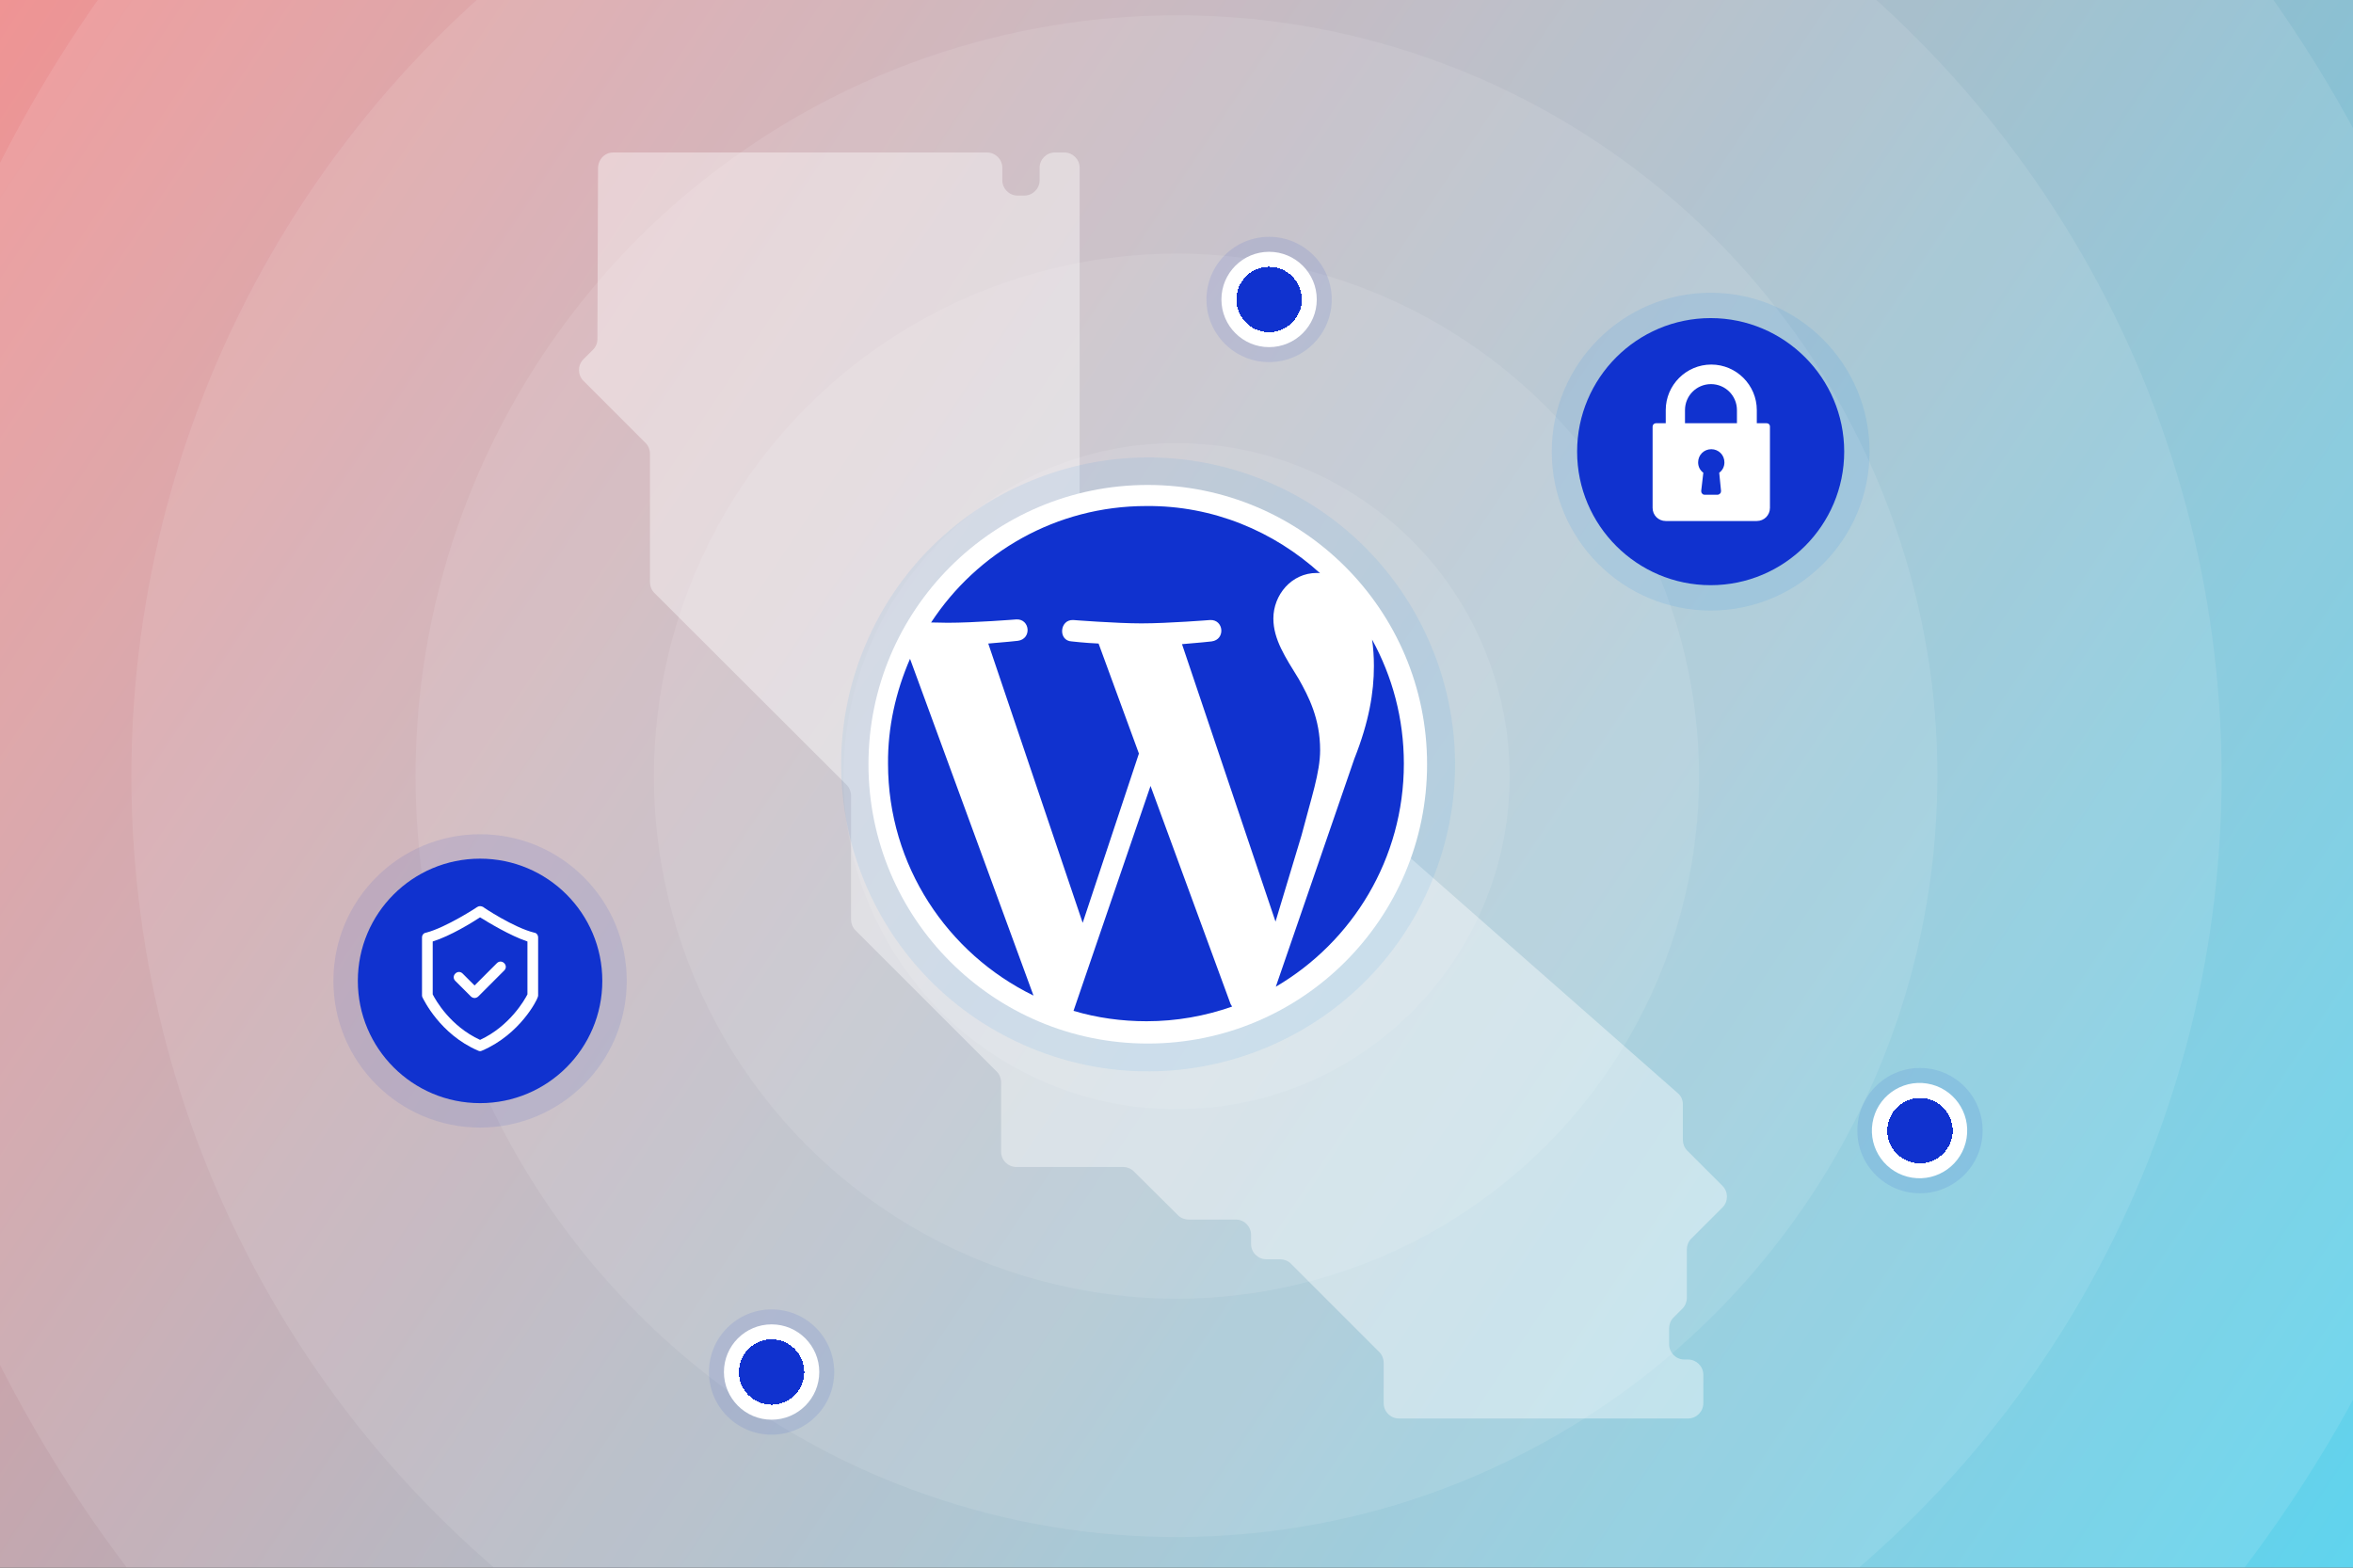 <?xml version="1.0" encoding="utf-8"?>
<!-- Generator: Adobe Illustrator 27.9.4, SVG Export Plug-In . SVG Version: 9.03 Build 54784)  -->
<svg version="1.1" id="Layer_1" xmlns="http://www.w3.org/2000/svg" xmlns:xlink="http://www.w3.org/1999/xlink" x="0px" y="0px"
	 width="770px" height="513px" viewBox="0 0 770 513" style="enable-background:new 0 0 770 513;" xml:space="preserve">
<rect x="0" y="0" width="770" height="513" fill="#333333" stroke="none"/>
<style type="text/css">
	.st0{clip-path:url(#SVGID_00000075841601196166038670000003893684624642073021_);fill:none;}
	
		.st1{clip-path:url(#SVGID_00000075841601196166038670000003893684624642073021_);fill:url(#SVGID_00000154389770251636011990000010785054191730685577_);}
	.st2{opacity:0.1;clip-path:url(#SVGID_00000075841601196166038670000003893684624642073021_);}
	.st3{fill:#FFFFFF;}
	.st4{opacity:0.4;fill:#FFFFFF;}
	.st5{opacity:8.000000e-02;fill:#007EE7;enable-background:new    ;}
	.st6{fill:#FFFFFF;enable-background:new    ;}
	.st7{fill:#1032CF;}
	.st8{opacity:0.1;fill:#007EE7;enable-background:new    ;}
	.st9{opacity:0.1;fill:#1032CF;enable-background:new    ;}
</style>
<g>
	<defs>
		<rect id="SVGID_1_" width="770" height="513"/>
	</defs>
	<clipPath id="SVGID_00000131361511440937898620000015102091903350621316_">
		<use xlink:href="#SVGID_1_"  style="overflow:visible;"/>
	</clipPath>
	<rect style="clip-path:url(#SVGID_00000131361511440937898620000015102091903350621316_);fill:none;" width="770" height="513"/>
	
		<linearGradient id="SVGID_00000103978675811051724590000010774979565704216990_" gradientUnits="userSpaceOnUse" x1="4.438870e-06" y1="566" x2="770" y2="1079" gradientTransform="matrix(1 0 0 1 0 -566)">
		<stop  offset="0" style="stop-color:#EF9494"/>
		<stop  offset="1" style="stop-color:#60D4EE"/>
	</linearGradient>
	
		<rect style="clip-path:url(#SVGID_00000131361511440937898620000015102091903350621316_);fill:url(#SVGID_00000103978675811051724590000010774979565704216990_);" width="770" height="513"/>
	<rect style="clip-path:url(#SVGID_00000131361511440937898620000015102091903350621316_);fill:none;" width="770" height="513"/>
	<g style="opacity:0.1;clip-path:url(#SVGID_00000131361511440937898620000015102091903350621316_);">
		<circle class="st3" cx="385" cy="254" r="109"/>
	</g>
	<rect style="clip-path:url(#SVGID_00000131361511440937898620000015102091903350621316_);fill:none;" width="770" height="513"/>
	<g style="opacity:0.1;clip-path:url(#SVGID_00000131361511440937898620000015102091903350621316_);">
		<circle class="st3" cx="385" cy="254" r="171"/>
	</g>
	<rect style="clip-path:url(#SVGID_00000131361511440937898620000015102091903350621316_);fill:none;" width="770" height="513"/>
	<g style="opacity:0.1;clip-path:url(#SVGID_00000131361511440937898620000015102091903350621316_);">
		<circle class="st3" cx="385" cy="254" r="249"/>
	</g>
	<rect style="clip-path:url(#SVGID_00000131361511440937898620000015102091903350621316_);fill:none;" width="770" height="513"/>
	<g style="opacity:0.1;clip-path:url(#SVGID_00000131361511440937898620000015102091903350621316_);">
		<circle class="st3" cx="385" cy="254" r="342"/>
	</g>
	<rect style="clip-path:url(#SVGID_00000131361511440937898620000015102091903350621316_);fill:none;" width="770" height="513"/>
	<g style="opacity:0.1;clip-path:url(#SVGID_00000131361511440937898620000015102091903350621316_);">
		<circle class="st3" cx="388" cy="250" r="435"/>
	</g>
	<rect style="clip-path:url(#SVGID_00000131361511440937898620000015102091903350621316_);fill:none;" width="770" height="513"/>
	<rect style="clip-path:url(#SVGID_00000131361511440937898620000015102091903350621316_);fill:none;" width="770" height="513"/>
	<rect style="clip-path:url(#SVGID_00000131361511440937898620000015102091903350621316_);fill:none;" width="770" height="513"/>
	<rect style="clip-path:url(#SVGID_00000131361511440937898620000015102091903350621316_);fill:none;" width="770" height="513"/>
	<rect style="clip-path:url(#SVGID_00000131361511440937898620000015102091903350621316_);fill:none;" width="770" height="513"/>
	<rect style="clip-path:url(#SVGID_00000131361511440937898620000015102091903350621316_);fill:none;" width="770" height="513"/>
	<rect style="clip-path:url(#SVGID_00000131361511440937898620000015102091903350621316_);fill:none;" width="770" height="513"/>
	<rect style="clip-path:url(#SVGID_00000131361511440937898620000015102091903350621316_);fill:none;" width="770" height="513"/>
	<rect style="clip-path:url(#SVGID_00000131361511440937898620000015102091903350621316_);fill:none;" width="770" height="513"/>
	<rect style="clip-path:url(#SVGID_00000131361511440937898620000015102091903350621316_);fill:none;" width="770" height="513"/>
	<rect style="clip-path:url(#SVGID_00000131361511440937898620000015102091903350621316_);fill:none;" width="770" height="513"/>
	<rect style="clip-path:url(#SVGID_00000131361511440937898620000015102091903350621316_);fill:none;" width="770" height="513"/>
	<rect style="clip-path:url(#SVGID_00000131361511440937898620000015102091903350621316_);fill:none;" width="770" height="513"/>
	<rect style="clip-path:url(#SVGID_00000131361511440937898620000015102091903350621316_);fill:none;" width="770" height="513"/>
	<rect style="clip-path:url(#SVGID_00000131361511440937898620000015102091903350621316_);fill:none;" width="770" height="513"/>
	<rect style="clip-path:url(#SVGID_00000131361511440937898620000015102091903350621316_);fill:none;" width="770" height="513"/>
	<rect style="clip-path:url(#SVGID_00000131361511440937898620000015102091903350621316_);fill:none;" width="770" height="513"/>
	<rect style="clip-path:url(#SVGID_00000131361511440937898620000015102091903350621316_);fill:none;" width="770" height="513"/>
	<rect style="clip-path:url(#SVGID_00000131361511440937898620000015102091903350621316_);fill:none;" width="770" height="513"/>
	<rect style="clip-path:url(#SVGID_00000131361511440937898620000015102091903350621316_);fill:none;" width="770" height="513"/>
	<rect style="clip-path:url(#SVGID_00000131361511440937898620000015102091903350621316_);fill:none;" width="770" height="513"/>
	<rect style="clip-path:url(#SVGID_00000131361511440937898620000015102091903350621316_);fill:none;" width="770" height="513"/>
	<rect style="clip-path:url(#SVGID_00000131361511440937898620000015102091903350621316_);fill:none;" width="770" height="513"/>
	<rect style="clip-path:url(#SVGID_00000131361511440937898620000015102091903350621316_);fill:none;" width="770" height="513"/>
</g>
<path class="st4" d="M200.6,49.9h122.4c2.7,0,5,2.2,5,5V59c0,2.7,2.2,5,5,5h2.2c2.7,0,5-2.2,5-5v-4.1c0-2.7,2.2-5,5-5h3.1
	c2.7,0,5,2.2,5,5v110.9c0,2.7-2.2,5-5,5c-2.7,0-5,2.2-5,5v4.8c0,2.7,2.2,5,5,5h3.1c1.2,0,2.4,0.5,3.3,1.2l194.3,170.9
	c1.1,0.9,1.7,2.2,1.7,3.7v11.6c0,1.3,0.5,2.6,1.4,3.5l11.6,11.6c1.9,1.9,1.9,5.1,0,7l-10.3,10.3c-0.9,0.9-1.4,2.2-1.4,3.5v15.8
	c0,1.3-0.5,2.6-1.4,3.5l-3,3c-0.9,0.9-1.4,2.2-1.4,3.5v5.2c0,2.7,2.2,5,5,5h1.2c2.7,0,5,2.2,5,5v9.3c0,2.7-2.2,5-5,5h-94.6
	c-2.7,0-5-2.2-5-5V446c0-1.3-0.5-2.6-1.4-3.5l-29-29c-0.9-0.9-2.2-1.4-3.5-1.4h-4.5c-2.7,0-5-2.2-5-5v-3c0-2.7-2.2-5-5-5H389
	c-1.3,0-2.6-0.5-3.5-1.4L371,383.3c-0.9-0.9-2.2-1.4-3.5-1.4h-34.9c-2.7,0-5-2.2-5-5v-22.7c0-1.3-0.5-2.6-1.4-3.5l-46.3-46.3
	c-0.9-0.9-1.4-2.2-1.4-3.5v-40.5c0-1.3-0.5-2.6-1.4-3.5l-63-62.9c-0.9-0.9-1.4-2.2-1.4-3.5v-42c0-1.3-0.5-2.6-1.4-3.5l-20.4-20.4
	c-1.9-1.9-1.9-5.1,0-7l3.2-3.2c0.9-0.9,1.4-2.1,1.4-3.4l0.2-55.9C195.7,52.2,197.9,49.9,200.6,49.9L200.6,49.9z"/>
<g>
	
		<ellipse transform="matrix(0.383 -0.924 0.924 0.383 0.754 501.419)" class="st5" cx="375.6" cy="250.1" rx="100.4" ry="100.4"/>
	<circle class="st6" cx="375.6" cy="250.1" r="91.4"/>
	<path class="st7" d="M290.6,249.9c0,33.4,19.5,62.2,47.6,75.9l-40.4-110.2C293.1,226.4,290.5,238.1,290.6,249.9z M432,245.5
		c0-10.4-3.8-17.6-7-23.3c-4.3-7-8.3-12.9-8.3-19.8c0-7.7,5.9-14.9,14.2-14.9c0.4,0,0.7,0,1.1,0.1c-15.1-13.7-35-22.2-56.9-22
		c-29.5,0-55.4,15.2-70.4,38.1c2,0,3.8,0.1,5.4,0.1c8.8,0,22.5-1.1,22.5-1.1c4.5-0.2,5.1,6.4,0.5,7c0,0-4.5,0.5-9.7,0.9l30.9,91.4
		l18.4-55.4l-13.2-36c-4.5-0.2-8.8-0.7-8.8-0.7c-4.5-0.2-4-7.2,0.5-7c0,0,14,1.1,22.3,1.1c8.8,0,22.5-1.1,22.5-1.1
		c4.5-0.2,5.1,6.4,0.5,7c0,0-4.5,0.5-9.7,0.9l30.6,90.8l8.5-28.2C429.1,261.1,432,252.8,432,245.5z M376.5,257.2l-25.2,73.6
		c7.7,2.3,15.8,3.4,23.9,3.4c9.8,0,19.2-1.7,28-4.8c-0.2-0.4-0.5-0.7-0.6-1.1L376.5,257.2z M449,209.3c0.4,2.7,0.6,5.6,0.6,8.7
		c0,8.6-1.6,18.2-6.4,30.3l-25.7,74.6c25.1-14.7,41.9-41.9,41.9-73C459.4,235.1,455.6,221.3,449,209.3z"/>
</g>
<g>
	<path class="st8" d="M559.8,199.8c-28.7,0-52-23.3-52-52s23.3-52,52-52c28.7,0,52,23.3,52,52S588.5,199.8,559.8,199.8z"/>
	<path class="st7" d="M559.8,104.1L559.8,104.1c24.1,0,43.7,19.6,43.7,43.7l0,0c0,24.1-19.6,43.7-43.7,43.7l0,0
		c-24.1,0-43.7-19.6-43.7-43.7l0,0C516.1,123.7,535.7,104.1,559.8,104.1z"/>
	<path class="st3" d="M578.1,138.5h-3.2v-4.3c0-8.2-6.7-14.9-14.9-14.9s-14.9,6.7-14.9,14.9v4.3h-3.2c-0.6,0-1.1,0.5-1.1,1.1v26.6
		c0,2.4,1.9,4.3,4.3,4.3h29.8c2.4,0,4.3-1.9,4.3-4.3v-26.6C579.2,138.9,578.7,138.5,578.1,138.5z M563.2,160.7
		c0,0.3-0.1,0.6-0.3,0.8c-0.2,0.2-0.5,0.4-0.8,0.4h-4.3c-0.3,0-0.6-0.1-0.8-0.4c-0.2-0.2-0.3-0.5-0.3-0.8l0.7-6
		c-1.1-0.8-1.7-2-1.7-3.4c0-2.4,1.9-4.3,4.3-4.3c2.4,0,4.3,1.9,4.3,4.3c0,1.4-0.6,2.6-1.7,3.4L563.2,160.7z M568.5,138.5h-17.1v-4.3
		c0-4.7,3.8-8.5,8.5-8.5c4.7,0,8.5,3.8,8.5,8.5V138.5z"/>
</g>
<g>
	<circle class="st9" cx="628.3" cy="370" r="20.5"/>
	
		<ellipse transform="matrix(0.16 -0.987 0.987 0.16 162.435 930.92)" class="st3" cx="628.3" cy="370" rx="15.6" ry="15.6"/>
	<path shape-rendering="crispEdges" class="st7" d="M628.3,359.3L628.3,359.3c5.9,0,10.7,4.8,10.7,10.7l0,0
		c0,5.9-4.8,10.7-10.7,10.7l0,0c-5.9,0-10.7-4.8-10.7-10.7l0,0C617.6,364.1,622.4,359.3,628.3,359.3z"/>
</g>
<g>
	<circle class="st9" cx="252.5" cy="449" r="20.5"/>
	<circle class="st3" cx="252.5" cy="449" r="15.6"/>
	<path shape-rendering="crispEdges" class="st7" d="M252.5,438.3L252.5,438.3c5.9,0,10.7,4.8,10.7,10.7l0,0
		c0,5.9-4.8,10.7-10.7,10.7l0,0c-5.9,0-10.7-4.8-10.7-10.7l0,0C241.8,443.1,246.6,438.3,252.5,438.3z"/>
</g>
<g>
	<circle class="st9" cx="415.3" cy="98" r="20.5"/>
	<circle class="st3" cx="415.3" cy="98" r="15.6"/>
	<path shape-rendering="crispEdges" class="st7" d="M415.3,87.3L415.3,87.3c5.9,0,10.7,4.8,10.7,10.7l0,0c0,5.9-4.8,10.7-10.7,10.7
		l0,0c-5.9,0-10.7-4.8-10.7-10.7l0,0C404.6,92.1,409.4,87.3,415.3,87.3z"/>
</g>
<circle class="st9" cx="157.1" cy="321" r="48"/>
<path class="st7" d="M157.1,281L157.1,281c22.1,0,40,17.9,40,40l0,0c0,22.1-17.9,40-40,40l0,0c-22.1,0-40-17.9-40-40l0,0
	C117.1,298.9,135,281,157.1,281z"/>
<g>
	<path class="st3" d="M138.1,306.8v19c0,0.3,0.1,0.5,0.2,0.7c0.3,0.5,5.6,11.9,18.1,17.3c0.3,0.1,0.4,0.2,0.7,0.2s0.4-0.1,0.7-0.2
		c12.5-5.4,18-16.7,18.1-17.3c0.1-0.3,0.2-0.4,0.2-0.7v-19c0-0.8-0.5-1.5-1.3-1.6c-6.6-1.6-16.7-8.3-16.7-8.4
		c-0.6-0.3-1.3-0.4-1.9,0c-0.1,0.1-10.2,6.7-16.7,8.4C138.6,305.3,138.1,306,138.1,306.8L138.1,306.8z M141.6,308.1
		c5.8-1.8,12.9-6.2,15.5-7.9c2.6,1.6,9.8,6,15.5,7.9v17.3c-0.9,1.8-5.8,10.4-15.5,14.9c-9.8-4.5-14.6-13.1-15.5-14.9V308.1z"/>
	<path class="st3" d="M154.1,326.1c0.3,0.3,0.8,0.5,1.2,0.5s0.9-0.2,1.2-0.5l8.5-8.5c0.7-0.7,0.7-1.7,0-2.4s-1.7-0.7-2.4,0l-7.3,7.3
		l-3.9-3.9c-0.7-0.7-1.7-0.7-2.4,0c-0.7,0.7-0.7,1.7,0,2.4L154.1,326.1z"/>
</g>
</svg>
